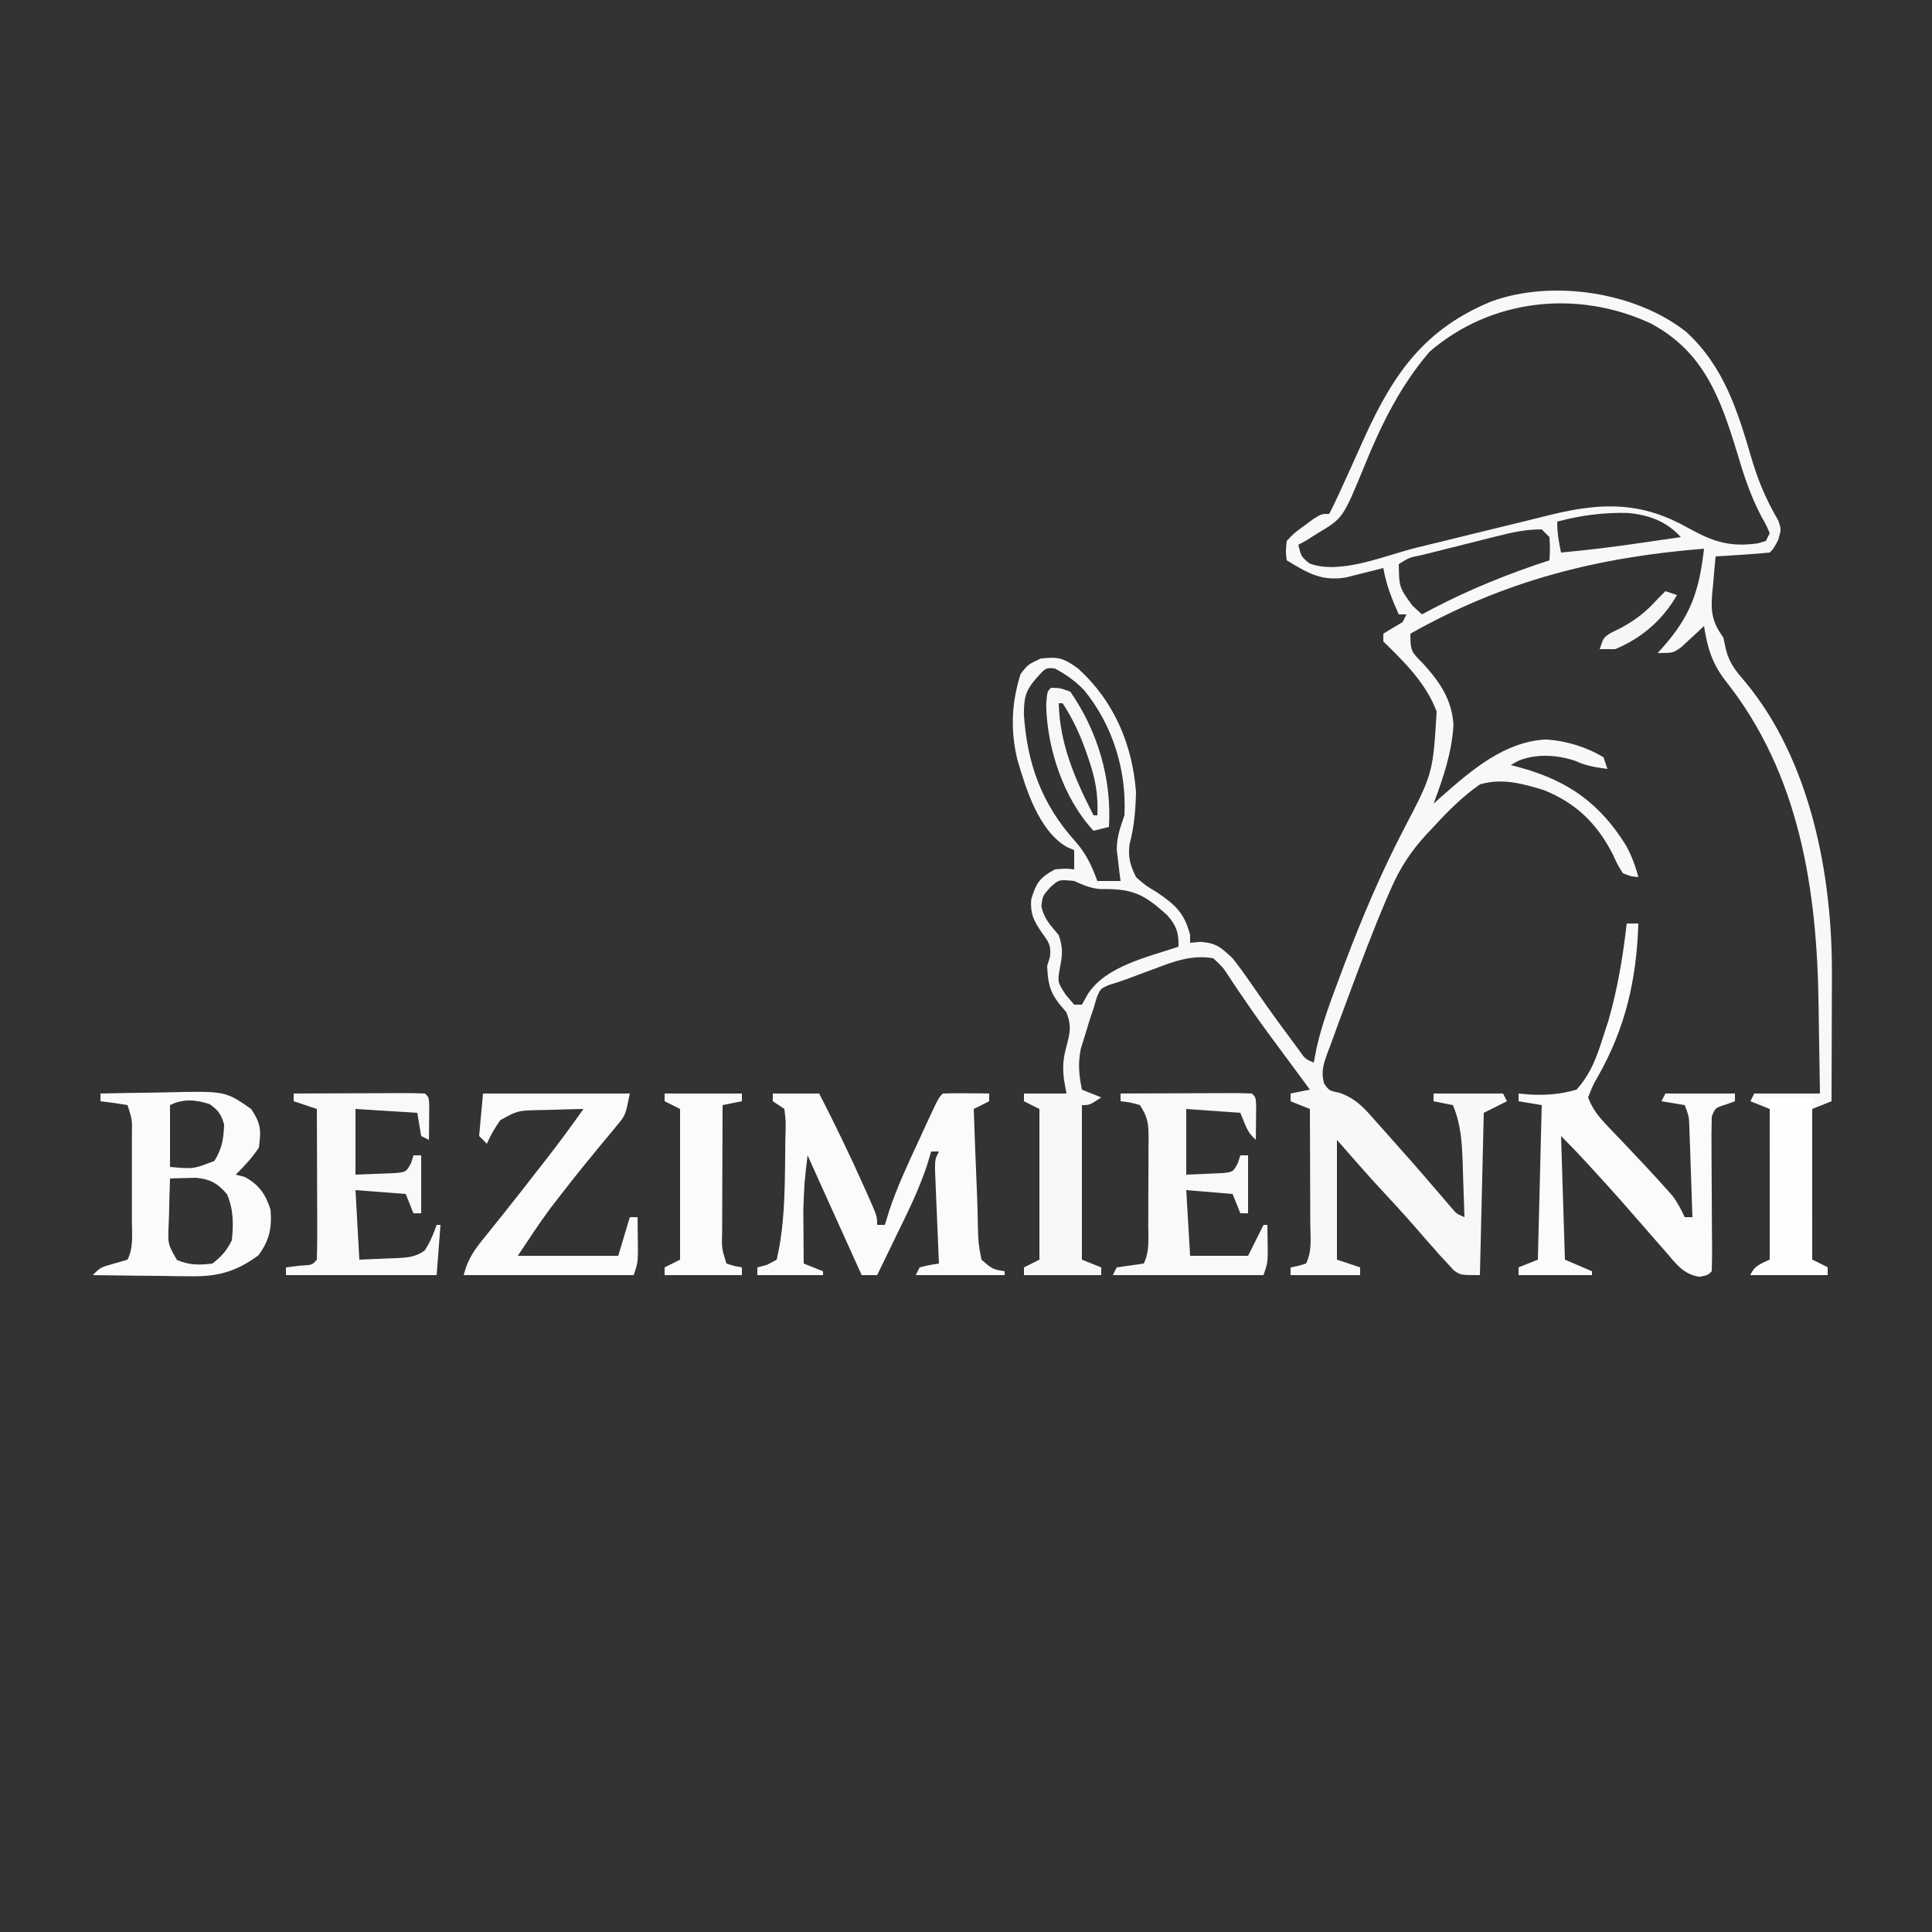 <svg xmlns="http://www.w3.org/2000/svg" width="500" height="500"><rect width="100%" height="100%" fill="#333333" stroke="none"/><path d="M0 0 C9.841 9.055 13.322 20.535 16.975 33.005 C18.68 38.713 20.783 43.666 23.82 48.804 C24.598 51.098 24.598 51.098 23.795 53.825 C22.598 56.098 22.598 56.098 21.598 57.098 C19.248 57.333 16.892 57.512 14.535 57.66 C13.245 57.744 11.954 57.828 10.625 57.914 C9.626 57.975 8.627 58.035 7.598 58.098 C7.348 60.66 7.122 63.22 6.91 65.785 C6.837 66.506 6.764 67.228 6.689 67.971 C6.32 72.728 6.833 75.242 9.598 79.098 C9.825 80.15 10.051 81.201 10.285 82.285 C11.185 85.765 12.891 87.826 15.223 90.535 C32.191 110.915 37.845 140.674 37.695 166.48 C37.693 167.891 37.693 167.891 37.691 169.33 C37.685 172.294 37.673 175.258 37.66 178.223 C37.655 180.249 37.651 182.275 37.646 184.301 C37.636 189.233 37.618 194.165 37.598 199.098 C35.123 200.088 35.123 200.088 32.598 201.098 C32.598 213.968 32.598 226.838 32.598 240.098 C33.918 240.758 35.238 241.418 36.598 242.098 C36.598 242.758 36.598 243.418 36.598 244.098 C29.998 244.098 23.398 244.098 16.598 244.098 C17.598 242.098 17.598 242.098 21.598 240.098 C21.598 227.228 21.598 214.358 21.598 201.098 C19.948 200.438 18.298 199.778 16.598 199.098 C16.928 198.438 17.258 197.778 17.598 197.098 C23.208 197.098 28.818 197.098 34.598 197.098 C34.523 191.482 34.439 185.867 34.335 180.252 C34.302 178.352 34.274 176.451 34.251 174.551 C33.877 144.494 29.398 114.533 10.188 90.32 C6.69 85.824 5.451 81.714 4.598 76.098 C4.067 76.603 3.535 77.108 2.988 77.629 C2.282 78.279 1.575 78.928 0.848 79.598 C0.152 80.247 -0.545 80.897 -1.262 81.566 C-3.402 83.098 -3.402 83.098 -7.402 83.098 C-6.822 82.462 -6.822 82.462 -6.23 81.812 C1.156 73.494 3.335 67.144 4.598 56.098 C-23.127 58.318 -47.089 64.382 -71.402 78.098 C-71.402 82.618 -71.137 82.795 -68.152 85.785 C-63.828 90.548 -60.643 95.107 -60.246 101.691 C-60.658 108.865 -62.893 115.41 -65.402 122.098 C-64.675 121.445 -63.948 120.793 -63.199 120.121 C-55.471 113.338 -47.016 106.01 -36.277 105.473 C-31.038 105.821 -25.906 107.377 -21.402 110.098 C-21.072 111.088 -20.742 112.078 -20.402 113.098 C-23.36 112.685 -25.939 112.316 -28.652 111.035 C-33.402 109.416 -39.059 109.067 -43.711 111.113 C-44.269 111.438 -44.827 111.763 -45.402 112.098 C-44.436 112.354 -43.469 112.611 -42.473 112.875 C-30.334 116.344 -22.301 122.092 -15.52 133.012 C-14.121 135.623 -13.138 138.23 -12.402 141.098 C-14.234 140.914 -14.234 140.914 -16.402 140.098 C-17.789 137.875 -17.789 137.875 -19.09 135.035 C-23.193 127.136 -28.493 121.989 -36.777 118.598 C-42.392 116.903 -47.647 115.391 -53.402 117.098 C-57.934 120.276 -61.681 124.007 -65.402 128.098 C-65.987 128.715 -66.571 129.332 -67.173 129.968 C-71.3 134.452 -74.135 138.758 -76.527 144.348 C-76.884 145.161 -77.24 145.974 -77.607 146.812 C-81.229 155.313 -84.477 163.969 -87.679 172.635 C-88.285 174.275 -88.896 175.913 -89.512 177.55 C-90.381 179.873 -91.228 182.202 -92.07 184.535 C-92.336 185.239 -92.603 185.942 -92.877 186.667 C-93.901 189.57 -94.57 191.504 -93.718 194.518 C-92.426 196.362 -92.426 196.362 -89.68 196.934 C-85.213 198.52 -83.035 201.215 -79.965 204.723 C-79.109 205.673 -79.109 205.673 -78.236 206.643 C-76.613 208.451 -75.005 210.272 -73.402 212.098 C-72.692 212.897 -71.982 213.696 -71.25 214.52 C-68.975 217.099 -66.736 219.708 -64.5 222.32 C-63.87 223.051 -63.239 223.782 -62.59 224.535 C-62.027 225.194 -61.463 225.853 -60.883 226.531 C-59.468 228.208 -59.468 228.208 -57.402 229.098 C-57.513 225.389 -57.643 221.681 -57.777 217.973 C-57.808 216.926 -57.839 215.879 -57.871 214.801 C-58.07 209.563 -58.319 204.993 -60.402 200.098 C-62.052 199.768 -63.702 199.438 -65.402 199.098 C-65.402 198.438 -65.402 197.778 -65.402 197.098 C-59.462 197.098 -53.522 197.098 -47.402 197.098 C-47.072 197.758 -46.742 198.418 -46.402 199.098 C-48.382 200.088 -50.362 201.078 -52.402 202.098 C-52.732 215.958 -53.062 229.818 -53.402 244.098 C-58.402 244.098 -58.402 244.098 -60.176 242.848 C-60.704 242.27 -61.233 241.693 -61.777 241.098 C-62.378 240.452 -62.979 239.806 -63.598 239.141 C-64.193 238.466 -64.789 237.792 -65.402 237.098 C-65.936 236.496 -66.47 235.894 -67.02 235.273 C-68.147 233.986 -69.269 232.694 -70.387 231.398 C-73.707 227.609 -77.14 223.923 -80.559 220.223 C-83.891 216.56 -87.142 212.824 -90.402 209.098 C-90.402 219.328 -90.402 229.558 -90.402 240.098 C-88.422 240.758 -86.442 241.418 -84.402 242.098 C-84.402 242.758 -84.402 243.418 -84.402 244.098 C-90.342 244.098 -96.282 244.098 -102.402 244.098 C-102.402 243.438 -102.402 242.778 -102.402 242.098 C-101.763 241.974 -101.124 241.85 -100.465 241.723 C-99.784 241.516 -99.104 241.31 -98.402 241.098 C-96.763 237.819 -97.282 234.192 -97.305 230.59 C-97.306 229.749 -97.308 228.909 -97.309 228.043 C-97.315 225.353 -97.327 222.663 -97.34 219.973 C-97.345 218.151 -97.349 216.329 -97.354 214.508 C-97.365 210.038 -97.382 205.568 -97.402 201.098 C-99.052 200.438 -100.702 199.778 -102.402 199.098 C-102.402 198.438 -102.402 197.778 -102.402 197.098 C-100.752 196.768 -99.102 196.438 -97.402 196.098 C-97.769 195.601 -98.135 195.104 -98.513 194.592 C-99.616 193.095 -100.719 191.598 -101.822 190.101 C-103.091 188.381 -104.362 186.663 -105.637 184.948 C-108.679 180.845 -111.68 176.732 -114.535 172.496 C-115.012 171.803 -115.488 171.111 -115.979 170.397 C-116.867 169.1 -117.737 167.791 -118.585 166.469 C-119.903 164.459 -119.903 164.459 -122.402 162.098 C-128.054 161.107 -132.806 162.989 -138.027 164.973 C-138.765 165.242 -139.502 165.511 -140.262 165.789 C-141.684 166.312 -143.103 166.845 -144.517 167.39 C-146.09 167.98 -147.693 168.491 -149.301 168.98 C-151.582 169.943 -151.582 169.943 -152.578 172.293 C-152.85 173.219 -153.122 174.144 -153.402 175.098 C-153.767 176.188 -154.132 177.279 -154.508 178.402 C-154.865 179.581 -155.222 180.759 -155.59 181.973 C-155.955 183.146 -156.319 184.319 -156.695 185.527 C-157.46 189.391 -157.173 192.259 -156.402 196.098 C-154.752 196.758 -153.102 197.418 -151.402 198.098 C-154.402 200.098 -154.402 200.098 -156.402 200.098 C-156.402 213.298 -156.402 226.498 -156.402 240.098 C-154.752 240.758 -153.102 241.418 -151.402 242.098 C-151.402 242.758 -151.402 243.418 -151.402 244.098 C-158.002 244.098 -164.602 244.098 -171.402 244.098 C-171.402 243.438 -171.402 242.778 -171.402 242.098 C-169.422 241.108 -169.422 241.108 -167.402 240.098 C-167.402 227.228 -167.402 214.358 -167.402 201.098 C-168.722 200.438 -170.042 199.778 -171.402 199.098 C-171.402 198.438 -171.402 197.778 -171.402 197.098 C-167.772 197.098 -164.142 197.098 -160.402 197.098 C-160.609 195.943 -160.815 194.788 -161.027 193.598 C-161.447 190.396 -161.288 188.011 -160.402 184.91 C-159.432 181.211 -159.075 179.606 -160.402 176.098 C-161.062 175.314 -161.722 174.53 -162.402 173.723 C-164.903 170.44 -165.183 168.184 -165.402 164.098 C-165.155 163.293 -164.907 162.489 -164.652 161.66 C-164.341 158.472 -165.09 157.844 -166.902 155.285 C-168.909 152.32 -169.809 150.454 -169.527 146.848 C-168.241 142.56 -167.303 141.225 -163.402 139.098 C-160.59 138.848 -160.59 138.848 -158.402 139.098 C-158.402 137.448 -158.402 135.798 -158.402 134.098 C-159.3 133.726 -159.3 133.726 -160.215 133.348 C-167.569 129.145 -170.874 118.319 -173.125 110.629 C-174.933 103.063 -174.619 95.95 -172.277 88.535 C-170.402 86.098 -170.402 86.098 -167.09 84.535 C-162.489 83.989 -161.17 84.406 -157.402 87.098 C-148.147 95.475 -143.34 106.702 -142.402 119.098 C-142.517 123.66 -142.865 128.131 -144.07 132.543 C-144.519 135.999 -143.902 137.96 -142.402 141.098 C-139.922 143.271 -139.922 143.271 -136.965 145.035 C-132.104 148.35 -129.882 150.407 -128.402 156.098 C-128.402 156.758 -128.402 157.418 -128.402 158.098 C-127.515 158.015 -126.629 157.933 -125.715 157.848 C-121.543 158.162 -120.453 159.282 -117.402 162.098 C-115.734 164.241 -114.177 166.359 -112.652 168.598 C-111.784 169.842 -110.914 171.085 -110.043 172.328 C-109.607 172.954 -109.17 173.579 -108.721 174.224 C-106.66 177.153 -104.541 180.037 -102.402 182.91 C-101.68 183.886 -100.959 184.862 -100.215 185.867 C-98.596 188.173 -98.596 188.173 -96.402 189.098 C-96.168 187.879 -95.933 186.661 -95.691 185.406 C-94.29 179.12 -92.039 173.18 -89.777 167.16 C-89.331 165.967 -88.886 164.775 -88.426 163.546 C-83.946 151.687 -79.038 140.133 -73.201 128.878 C-65.566 114.287 -65.566 114.287 -64.598 98.25 C-67.331 90.938 -72.927 85.44 -78.402 80.098 C-78.402 79.438 -78.402 78.778 -78.402 78.098 C-76.747 77.079 -75.08 76.08 -73.402 75.098 C-73.072 74.438 -72.742 73.778 -72.402 73.098 C-73.062 73.098 -73.722 73.098 -74.402 73.098 C-76.231 69.043 -77.62 65.495 -78.402 61.098 C-79.723 61.44 -79.723 61.44 -81.07 61.789 C-82.232 62.077 -83.393 62.364 -84.59 62.66 C-85.738 62.95 -86.887 63.24 -88.07 63.539 C-94.449 64.608 -98.107 62.316 -103.402 59.098 C-103.676 56.836 -103.676 56.836 -103.402 54.098 C-101.504 52.078 -101.504 52.078 -99.027 50.285 C-98.215 49.681 -97.403 49.076 -96.566 48.453 C-94.402 47.098 -94.402 47.098 -92.402 47.098 C-90.776 43.91 -89.292 40.671 -87.828 37.406 C-87.325 36.296 -86.821 35.185 -86.303 34.041 C-85.258 31.734 -84.219 29.424 -83.186 27.111 C-75.67 10.608 -67.573 -0.858 -50.402 -7.902 C-34.654 -13.619 -13.102 -10.375 0 0 Z M-66.402 5.098 C-73.848 13.711 -78.881 23.857 -83.148 34.336 C-88.827 48.209 -88.827 48.209 -95.402 52.098 C-96.856 53.026 -96.856 53.026 -98.34 53.973 C-99.02 54.344 -99.701 54.715 -100.402 55.098 C-99.644 58.144 -99.644 58.144 -97.527 59.91 C-89.55 62.942 -77.863 57.824 -69.844 55.84 C-67.909 55.369 -65.975 54.899 -64.041 54.429 C-59.328 53.285 -54.618 52.136 -49.911 50.969 C-47.253 50.311 -44.593 49.66 -41.932 49.017 C-39.443 48.416 -36.958 47.805 -34.475 47.181 C-21.331 44.037 -11.365 44.043 0.5 50.734 C6.913 54.275 11.187 55.729 18.516 54.723 C19.203 54.516 19.89 54.31 20.598 54.098 C21.093 53.108 21.093 53.108 21.598 52.098 C20.712 49.99 20.712 49.99 19.375 47.652 C16.602 42.32 14.844 36.974 13.16 31.223 C8.783 16.983 4.546 5.133 -9.215 -2.215 C-28.157 -10.995 -50.494 -8.635 -66.402 5.098 Z M-33.402 49.098 C-33.402 51.937 -33 54.335 -32.402 57.098 C-25.326 56.452 -18.307 55.567 -11.277 54.535 C-10.321 54.397 -9.364 54.258 -8.379 54.115 C-6.053 53.778 -3.728 53.439 -1.402 53.098 C-5.254 48.918 -9.709 47.339 -15.277 46.84 C-21.622 46.727 -27.28 47.465 -33.402 49.098 Z M-48.758 52.812 C-49.46 52.988 -50.162 53.163 -50.886 53.343 C-52.365 53.714 -53.843 54.086 -55.321 54.461 C-57.591 55.035 -59.863 55.601 -62.135 56.166 C-63.572 56.527 -65.009 56.888 -66.445 57.25 C-67.128 57.42 -67.81 57.59 -68.513 57.765 C-71.727 58.397 -71.727 58.397 -74.402 60.098 C-74.299 66.1 -74.299 66.1 -70.848 70.863 C-70.041 71.601 -69.234 72.338 -68.402 73.098 C-67.445 72.59 -66.487 72.082 -65.5 71.559 C-55.723 66.472 -45.873 62.519 -35.402 59.098 C-35.236 56.181 -35.236 56.181 -35.402 53.098 C-36.062 52.438 -36.722 51.778 -37.402 51.098 C-41.444 51.098 -44.882 51.827 -48.758 52.812 Z M-167.965 89.348 C-170.986 92.756 -171.391 94.459 -171.422 98.945 C-170.603 111.669 -166.815 122.13 -158.277 131.66 C-155.371 134.911 -153.901 138.017 -152.402 142.098 C-150.422 142.098 -148.442 142.098 -146.402 142.098 C-146.498 141.373 -146.593 140.649 -146.691 139.902 C-146.802 138.936 -146.913 137.969 -147.027 136.973 C-147.143 136.021 -147.259 135.07 -147.379 134.09 C-147.406 130.689 -146.487 128.303 -145.402 125.098 C-144.805 113.442 -148.442 101.744 -155.852 92.688 C-158.183 90.298 -160.468 88.698 -163.402 87.098 C-165.72 86.878 -165.72 86.878 -167.965 89.348 Z M-164.652 143.785 C-166.555 145.955 -166.555 145.955 -166.902 148.535 C-166.25 151.877 -164.55 153.495 -162.402 156.098 C-161.284 159.367 -161.404 161.105 -162.09 164.535 C-162.737 168.216 -162.737 168.216 -160.59 171.535 C-159.868 172.381 -159.146 173.226 -158.402 174.098 C-157.742 174.098 -157.082 174.098 -156.402 174.098 C-155.907 173.211 -155.412 172.324 -154.902 171.41 C-150.23 164.083 -139.188 161.747 -131.402 159.098 C-131.314 155.557 -131.962 153.587 -134.332 150.953 C-140.38 145.45 -143.273 144.059 -151.445 144.195 C-154.037 144.066 -156.048 143.144 -158.402 142.098 C-162.338 141.698 -162.338 141.698 -164.652 143.785 Z " fill="#F8F8F8" transform="translate(436.402,85.902)"></path><path d="M0 0 C3.96 0 7.92 0 12 0 C16.026 7.825 19.847 15.716 23.438 23.75 C23.791 24.536 24.145 25.322 24.51 26.132 C27 31.755 27 31.755 27 34 C27.66 34 28.32 34 29 34 C29.568 32.159 29.568 32.159 30.148 30.281 C32.193 24.151 34.904 18.354 37.625 12.5 C38.128 11.404 38.63 10.309 39.148 9.18 C42.858 1.142 42.858 1.142 44 0 C46.02 -0.072 48.042 -0.084 50.062 -0.062 C51.72 -0.049 51.72 -0.049 53.41 -0.035 C54.265 -0.024 55.119 -0.012 56 0 C56 0.66 56 1.32 56 2 C54.02 2.99 54.02 2.99 52 4 C52.265 11.617 52.561 19.231 52.881 26.846 C52.977 29.404 53.042 31.956 53.078 34.516 C53.203 38.808 53.203 38.808 54 43 C56.841 45.47 56.841 45.47 60 46 C60 46.33 60 46.66 60 47 C52.41 47 44.82 47 37 47 C37.495 46.01 37.495 46.01 38 45 C40.562 44.375 40.562 44.375 43 44 C42.947 42.789 42.947 42.789 42.892 41.553 C42.735 37.911 42.586 34.268 42.438 30.625 C42.353 28.718 42.353 28.718 42.268 26.773 C42.195 24.956 42.195 24.956 42.121 23.102 C42.074 21.981 42.027 20.86 41.978 19.706 C42 17 42 17 43 15 C42.34 15 41.68 15 41 15 C40.622 16.236 40.245 17.472 39.855 18.746 C37.85 24.762 35.094 30.374 32.312 36.062 C31.801 37.119 31.29 38.175 30.764 39.264 C29.514 41.845 28.259 44.424 27 47 C25.68 47 24.36 47 23 47 C18.38 36.77 13.76 26.54 9 16 C8.162 23.063 8.162 23.063 7.902 30.035 C7.906 30.863 7.909 31.692 7.912 32.545 C7.92 33.376 7.929 34.207 7.938 35.062 C7.942 35.928 7.947 36.794 7.951 37.686 C7.963 39.79 7.981 41.895 8 44 C9.65 44.66 11.3 45.32 13 46 C13 46.33 13 46.66 13 47 C7.39 47 1.78 47 -4 47 C-4 46.34 -4 45.68 -4 45 C-3.196 44.794 -2.391 44.587 -1.562 44.375 C-0.294 43.694 -0.294 43.694 1 43 C3.378 32.997 3.091 21.89 3.25 11.625 C3.271 10.894 3.293 10.162 3.315 9.409 C3.365 7.132 3.365 7.132 3 4 C2.01 3.34 1.02 2.68 0 2 C0 1.34 0 0.68 0 0 Z " fill="#FBFBFB" transform="translate(200,283)"></path><path d="M0 0 C0.99 0 1.98 0 3 0 C2.552 14.532 -0.33 27.071 -7.533 39.722 C-8.738 41.834 -8.738 41.834 -10 45 C-8.907 48.019 -7.186 50.089 -4.988 52.391 C-4.398 53.014 -3.808 53.638 -3.2 54.28 C-2.577 54.93 -1.954 55.58 -1.312 56.25 C-0.042 57.594 1.227 58.939 2.496 60.285 C3.407 61.248 3.407 61.248 4.335 62.231 C6.336 64.358 8.308 66.507 10.25 68.688 C10.75 69.248 11.25 69.809 11.766 70.387 C13.124 72.162 14.064 73.974 15 76 C15.66 76 16.32 76 17 76 C16.861 71.729 16.713 67.458 16.562 63.188 C16.523 61.973 16.484 60.758 16.443 59.506 C16.401 58.342 16.36 57.179 16.316 55.98 C16.261 54.37 16.261 54.37 16.205 52.727 C16.105 49.907 16.105 49.907 15 47 C12.03 46.505 12.03 46.505 9 46 C9.495 45.01 9.495 45.01 10 44 C15.94 44 21.88 44 28 44 C28 44.66 28 45.32 28 46 C27.196 46.289 26.391 46.578 25.562 46.875 C22.867 47.733 22.867 47.733 22 50 C21.925 52.978 21.909 55.933 21.938 58.91 C21.941 59.793 21.945 60.675 21.949 61.585 C21.961 64.411 21.98 67.237 22 70.062 C22.026 73.783 22.047 77.503 22.062 81.223 C22.071 82.086 22.079 82.95 22.088 83.839 C22.096 85.893 22.053 87.947 22 90 C21 91 21 91 18.805 91.438 C14.635 90.787 12.742 88.063 10.125 85 C9.594 84.401 9.063 83.803 8.516 83.186 C6.997 81.468 5.496 79.737 4 78 C3.035 76.9 3.035 76.9 2.051 75.777 C0.982 74.558 -0.083 73.336 -1.145 72.109 C-3.643 69.269 -6.194 66.477 -8.75 63.688 C-9.459 62.913 -9.459 62.913 -10.182 62.123 C-12.411 59.696 -14.67 57.33 -17 55 C-16.67 65.56 -16.34 76.12 -16 87 C-13.69 87.99 -11.38 88.98 -9 90 C-9 90.33 -9 90.66 -9 91 C-15.27 91 -21.54 91 -28 91 C-28 90.34 -28 89.68 -28 89 C-25.525 88.01 -25.525 88.01 -23 87 C-22.67 73.8 -22.34 60.6 -22 47 C-23.98 46.67 -25.96 46.34 -28 46 C-28 45.34 -28 44.68 -28 44 C-26.498 44.135 -26.498 44.135 -24.965 44.273 C-20.665 44.462 -17.168 44.203 -13 43 C-9.261 38.886 -7.626 34.214 -6 29 C-5.393 27.132 -5.393 27.132 -4.773 25.227 C-2.354 16.924 -1.004 8.576 0 0 Z " fill="#FBFBFB" transform="translate(421,239)"></path><path d="M0 0 C4.268 -0.1 8.536 -0.172 12.805 -0.22 C14.254 -0.24 15.703 -0.267 17.152 -0.302 C32.3 -0.657 32.3 -0.657 39 4 C41.536 7.804 41.602 9.485 41 14 C39.258 16.607 37.237 18.81 35 21 C35.742 21.186 36.485 21.371 37.25 21.562 C41 23.523 42.726 26.06 44 30 C44.417 34.787 43.741 37.998 40.875 41.875 C35.093 46.148 30.214 47.454 23.098 47.293 C22.375 47.289 21.653 47.284 20.908 47.28 C18.626 47.263 16.344 47.226 14.062 47.188 C12.505 47.172 10.947 47.159 9.389 47.146 C5.592 47.114 1.796 47.062 -2 47 C0 45 0 45 3.562 44 C5.264 43.505 5.264 43.505 7 43 C8.577 39.845 8.142 36.463 8.133 33 C8.134 32.209 8.135 31.417 8.136 30.602 C8.136 28.927 8.135 27.253 8.13 25.578 C8.125 23.01 8.13 20.443 8.137 17.875 C8.136 16.25 8.135 14.625 8.133 13 C8.135 12.229 8.137 11.458 8.139 10.664 C8.205 6.703 8.205 6.703 7 3 C4.678 2.593 2.343 2.256 0 2 C0 1.34 0 0.68 0 0 Z M18 3 C18 8.28 18 13.56 18 19 C24.067 19.55 24.067 19.55 29.5 17.438 C31.475 14.227 31.866 11.752 32 8 C31.203 5.319 30.513 4.366 28.25 2.75 C24.726 1.575 21.365 1.318 18 3 Z M18 22 C17.884 25.104 17.813 28.207 17.75 31.312 C17.716 32.194 17.683 33.075 17.648 33.982 C17.421 38.955 17.421 38.955 19.797 43.078 C23.067 44.446 25.498 44.438 29 44 C31.365 42.133 32.66 40.679 34 38 C34.438 33.712 34.449 30.056 32.75 26.062 C30.366 23.253 28.337 22.111 24.641 21.805 C23.852 21.828 23.063 21.851 22.25 21.875 C21.051 21.902 21.051 21.902 19.828 21.93 C18.923 21.964 18.923 21.964 18 22 Z " fill="#FBFBFB" transform="translate(26,283)"></path><path d="M0 0 C12.54 0 25.08 0 38 0 C36.876 5.622 36.876 5.622 34.629 8.312 C34.142 8.907 33.655 9.501 33.153 10.113 C32.628 10.736 32.103 11.358 31.562 12 C30.466 13.335 29.371 14.671 28.277 16.008 C27.451 17.01 27.451 17.01 26.609 18.032 C24.23 20.941 21.919 23.899 19.625 26.875 C18.875 27.842 18.125 28.809 17.352 29.805 C14.431 33.773 11.733 37.901 9 42 C17.58 42 26.16 42 35 42 C35.99 38.7 36.98 35.4 38 32 C38.66 32 39.32 32 40 32 C40.027 33.937 40.046 35.875 40.062 37.812 C40.074 38.891 40.086 39.97 40.098 41.082 C40 44 40 44 39 47 C24.48 47 9.96 47 -5 47 C-3.913 42.653 -2.071 40.245 0.688 36.875 C1.684 35.632 2.68 34.389 3.676 33.145 C4.21 32.48 4.745 31.816 5.295 31.131 C8.357 27.303 11.365 23.432 14.375 19.562 C15.248 18.446 15.248 18.446 16.139 17.306 C19.539 12.944 22.818 8.523 26 4 C22.915 4.052 19.833 4.147 16.75 4.25 C15.877 4.264 15.005 4.278 14.105 4.293 C8.916 4.444 8.916 4.444 4.469 6.906 C3.083 8.882 1.951 10.782 1 13 C0.34 12.34 -0.32 11.68 -1 11 C-0.67 7.37 -0.34 3.74 0 0 Z " fill="#FBFBFB" transform="translate(125,283)"></path><path d="M0 0 C4.824 -0.025 9.648 -0.043 14.471 -0.055 C16.114 -0.06 17.756 -0.067 19.398 -0.075 C21.754 -0.088 24.109 -0.093 26.465 -0.098 C27.203 -0.103 27.942 -0.108 28.703 -0.113 C30.469 -0.113 32.235 -0.062 34 0 C35 1 35 1 35.098 3.504 C35.086 4.513 35.074 5.523 35.062 6.562 C35.053 7.574 35.044 8.586 35.035 9.629 C35.024 10.411 35.012 11.194 35 12 C34.34 11.67 33.68 11.34 33 11 C32.505 8.03 32.505 8.03 32 5 C26.72 4.67 21.44 4.34 16 4 C16 9.61 16 15.22 16 21 C18.104 20.918 20.207 20.835 22.375 20.75 C23.558 20.704 24.742 20.657 25.961 20.609 C29.113 20.344 29.113 20.344 30.414 17.953 C30.607 17.309 30.801 16.664 31 16 C31.66 16 32.32 16 33 16 C33 20.95 33 25.9 33 31 C32.34 31 31.68 31 31 31 C30.34 29.35 29.68 27.7 29 26 C24.71 25.67 20.42 25.34 16 25 C16.33 30.94 16.66 36.88 17 43 C20.62 42.845 20.62 42.845 24.312 42.688 C25.068 42.663 25.824 42.638 26.603 42.612 C29.476 42.454 31.539 42.332 33.906 40.625 C35.316 38.531 36.165 36.376 37 34 C37.33 34 37.66 34 38 34 C37.67 38.29 37.34 42.58 37 47 C24.13 47 11.26 47 -2 47 C-2 46.34 -2 45.68 -2 45 C-0.866 44.856 0.269 44.711 1.438 44.562 C4.808 44.388 4.808 44.388 6 43 C6.089 40.116 6.115 37.255 6.098 34.371 C6.096 33.507 6.095 32.643 6.093 31.752 C6.088 28.981 6.075 26.209 6.062 23.438 C6.057 21.563 6.053 19.689 6.049 17.814 C6.038 13.21 6.021 8.605 6 4 C4.02 3.34 2.04 2.68 0 2 C0 1.34 0 0.68 0 0 Z " fill="#F9F9F9" transform="translate(76,283)"></path><path d="M0 0 C4.824 -0.025 9.648 -0.043 14.471 -0.055 C16.114 -0.06 17.756 -0.067 19.398 -0.075 C21.754 -0.088 24.109 -0.093 26.465 -0.098 C27.203 -0.103 27.942 -0.108 28.703 -0.113 C30.469 -0.113 32.235 -0.062 34 0 C35 1 35 1 35.098 3.504 C35.086 4.513 35.074 5.523 35.062 6.562 C35.053 7.574 35.044 8.586 35.035 9.629 C35.024 10.411 35.012 11.194 35 12 C33 10 33 10 31 5 C24.07 4.505 24.07 4.505 17 4 C17 9.61 17 15.22 17 21 C18.939 20.918 20.878 20.835 22.875 20.75 C23.966 20.704 25.056 20.657 26.18 20.609 C29.133 20.312 29.133 20.312 30.383 17.953 C30.586 17.309 30.79 16.664 31 16 C31.66 16 32.32 16 33 16 C33 20.95 33 25.9 33 31 C32.34 31 31.68 31 31 31 C30.34 29.35 29.68 27.7 29 26 C25.04 25.67 21.08 25.34 17 25 C17.495 33.415 17.495 33.415 18 42 C22.95 42 27.9 42 33 42 C34.32 39.36 35.64 36.72 37 34 C37.33 34 37.66 34 38 34 C38.027 35.604 38.046 37.208 38.062 38.812 C38.074 39.706 38.086 40.599 38.098 41.52 C38 44 38 44 37 47 C24.13 47 11.26 47 -2 47 C-1.67 46.34 -1.34 45.68 -1 45 C1.333 44.667 3.667 44.333 6 44 C7.572 40.855 7.163 37.488 7.168 34.035 C7.173 32.851 7.173 32.851 7.178 31.644 C7.183 29.974 7.185 28.303 7.185 26.633 C7.187 24.076 7.206 21.52 7.225 18.963 C7.228 17.341 7.23 15.719 7.23 14.098 C7.241 12.949 7.241 12.949 7.252 11.777 C7.236 7.977 7.161 6.241 5 3 C2.437 2.27 2.437 2.27 0 2 C0 1.34 0 0.68 0 0 Z " fill="#F9F9F9" transform="translate(290,283)"></path><path d="M0 0 C6.6 0 13.2 0 20 0 C20 0.66 20 1.32 20 2 C18.35 2.33 16.7 2.66 15 3 C14.975 8.518 14.957 14.035 14.945 19.553 C14.94 21.431 14.933 23.309 14.925 25.187 C14.912 27.882 14.907 30.578 14.902 33.273 C14.897 34.116 14.892 34.959 14.887 35.827 C14.766 40.047 14.766 40.047 16 44 C18.025 44.652 18.025 44.652 20 45 C20 45.66 20 46.32 20 47 C13.4 47 6.8 47 0 47 C0 46.34 0 45.68 0 45 C1.32 44.34 2.64 43.68 4 43 C4 30.13 4 17.26 4 4 C2.68 3.34 1.36 2.68 0 2 C0 1.34 0 0.68 0 0 Z " fill="#FBFBFB" transform="translate(172,283)"></path><path d="M0 0 C4.95 0 9.9 0 15 0 C14.67 0.99 14.34 1.98 14 3 C13.915 5.95 13.884 8.875 13.902 11.824 C13.904 13.116 13.904 13.116 13.907 14.435 C13.912 17.186 13.925 19.936 13.938 22.688 C13.943 24.553 13.947 26.418 13.951 28.283 C13.962 32.856 13.979 37.428 14 42 C15.32 42.66 16.64 43.32 18 44 C18 44.66 18 45.32 18 46 C11.4 46 4.8 46 -2 46 C-0.745 43.489 0.501 43.129 3 42 C3.074 36.501 3.129 31.002 3.165 25.502 C3.18 23.631 3.2 21.76 3.226 19.889 C3.263 17.201 3.28 14.513 3.293 11.824 C3.308 10.987 3.324 10.149 3.34 9.286 C3.375 6.658 3.375 6.658 3 3 C2.01 2.01 1.02 1.02 0 0 Z " fill="#FEFEFE" transform="translate(455,284)"></path><path d="M0 0 C2.336 0.039 2.336 0.039 5 1 C12.105 11.295 15.729 23.557 15 36 C13.02 36.495 13.02 36.495 11 37 C3.234 28.658 -1.068 15.614 -1.25 4.312 C-1 1 -1 1 0 0 Z M2 4 C2.263 14.599 6.223 23.669 11 33 C11.33 33 11.66 33 12 33 C12.248 27.656 11.482 23.551 9.75 18.5 C9.525 17.845 9.301 17.19 9.07 16.515 C7.474 11.994 5.631 7.996 3 4 C2.67 4 2.34 4 2 4 Z " fill="#F7F7F7" transform="translate(272,178)"></path><path d="M0 0 C0.99 0.33 1.98 0.66 3 1 C-0.668 7.419 -6.118 12.15 -13 15 C-14.32 15 -15.64 15 -17 15 C-16 12 -16 12 -14.109 10.789 C-13.331 10.405 -12.552 10.021 -11.75 9.625 C-7.817 7.555 -4.983 5.345 -2 2 C-1.34 1.34 -0.68 0.68 0 0 Z " fill="#F6F6F6" transform="translate(431,153)"></path></svg>